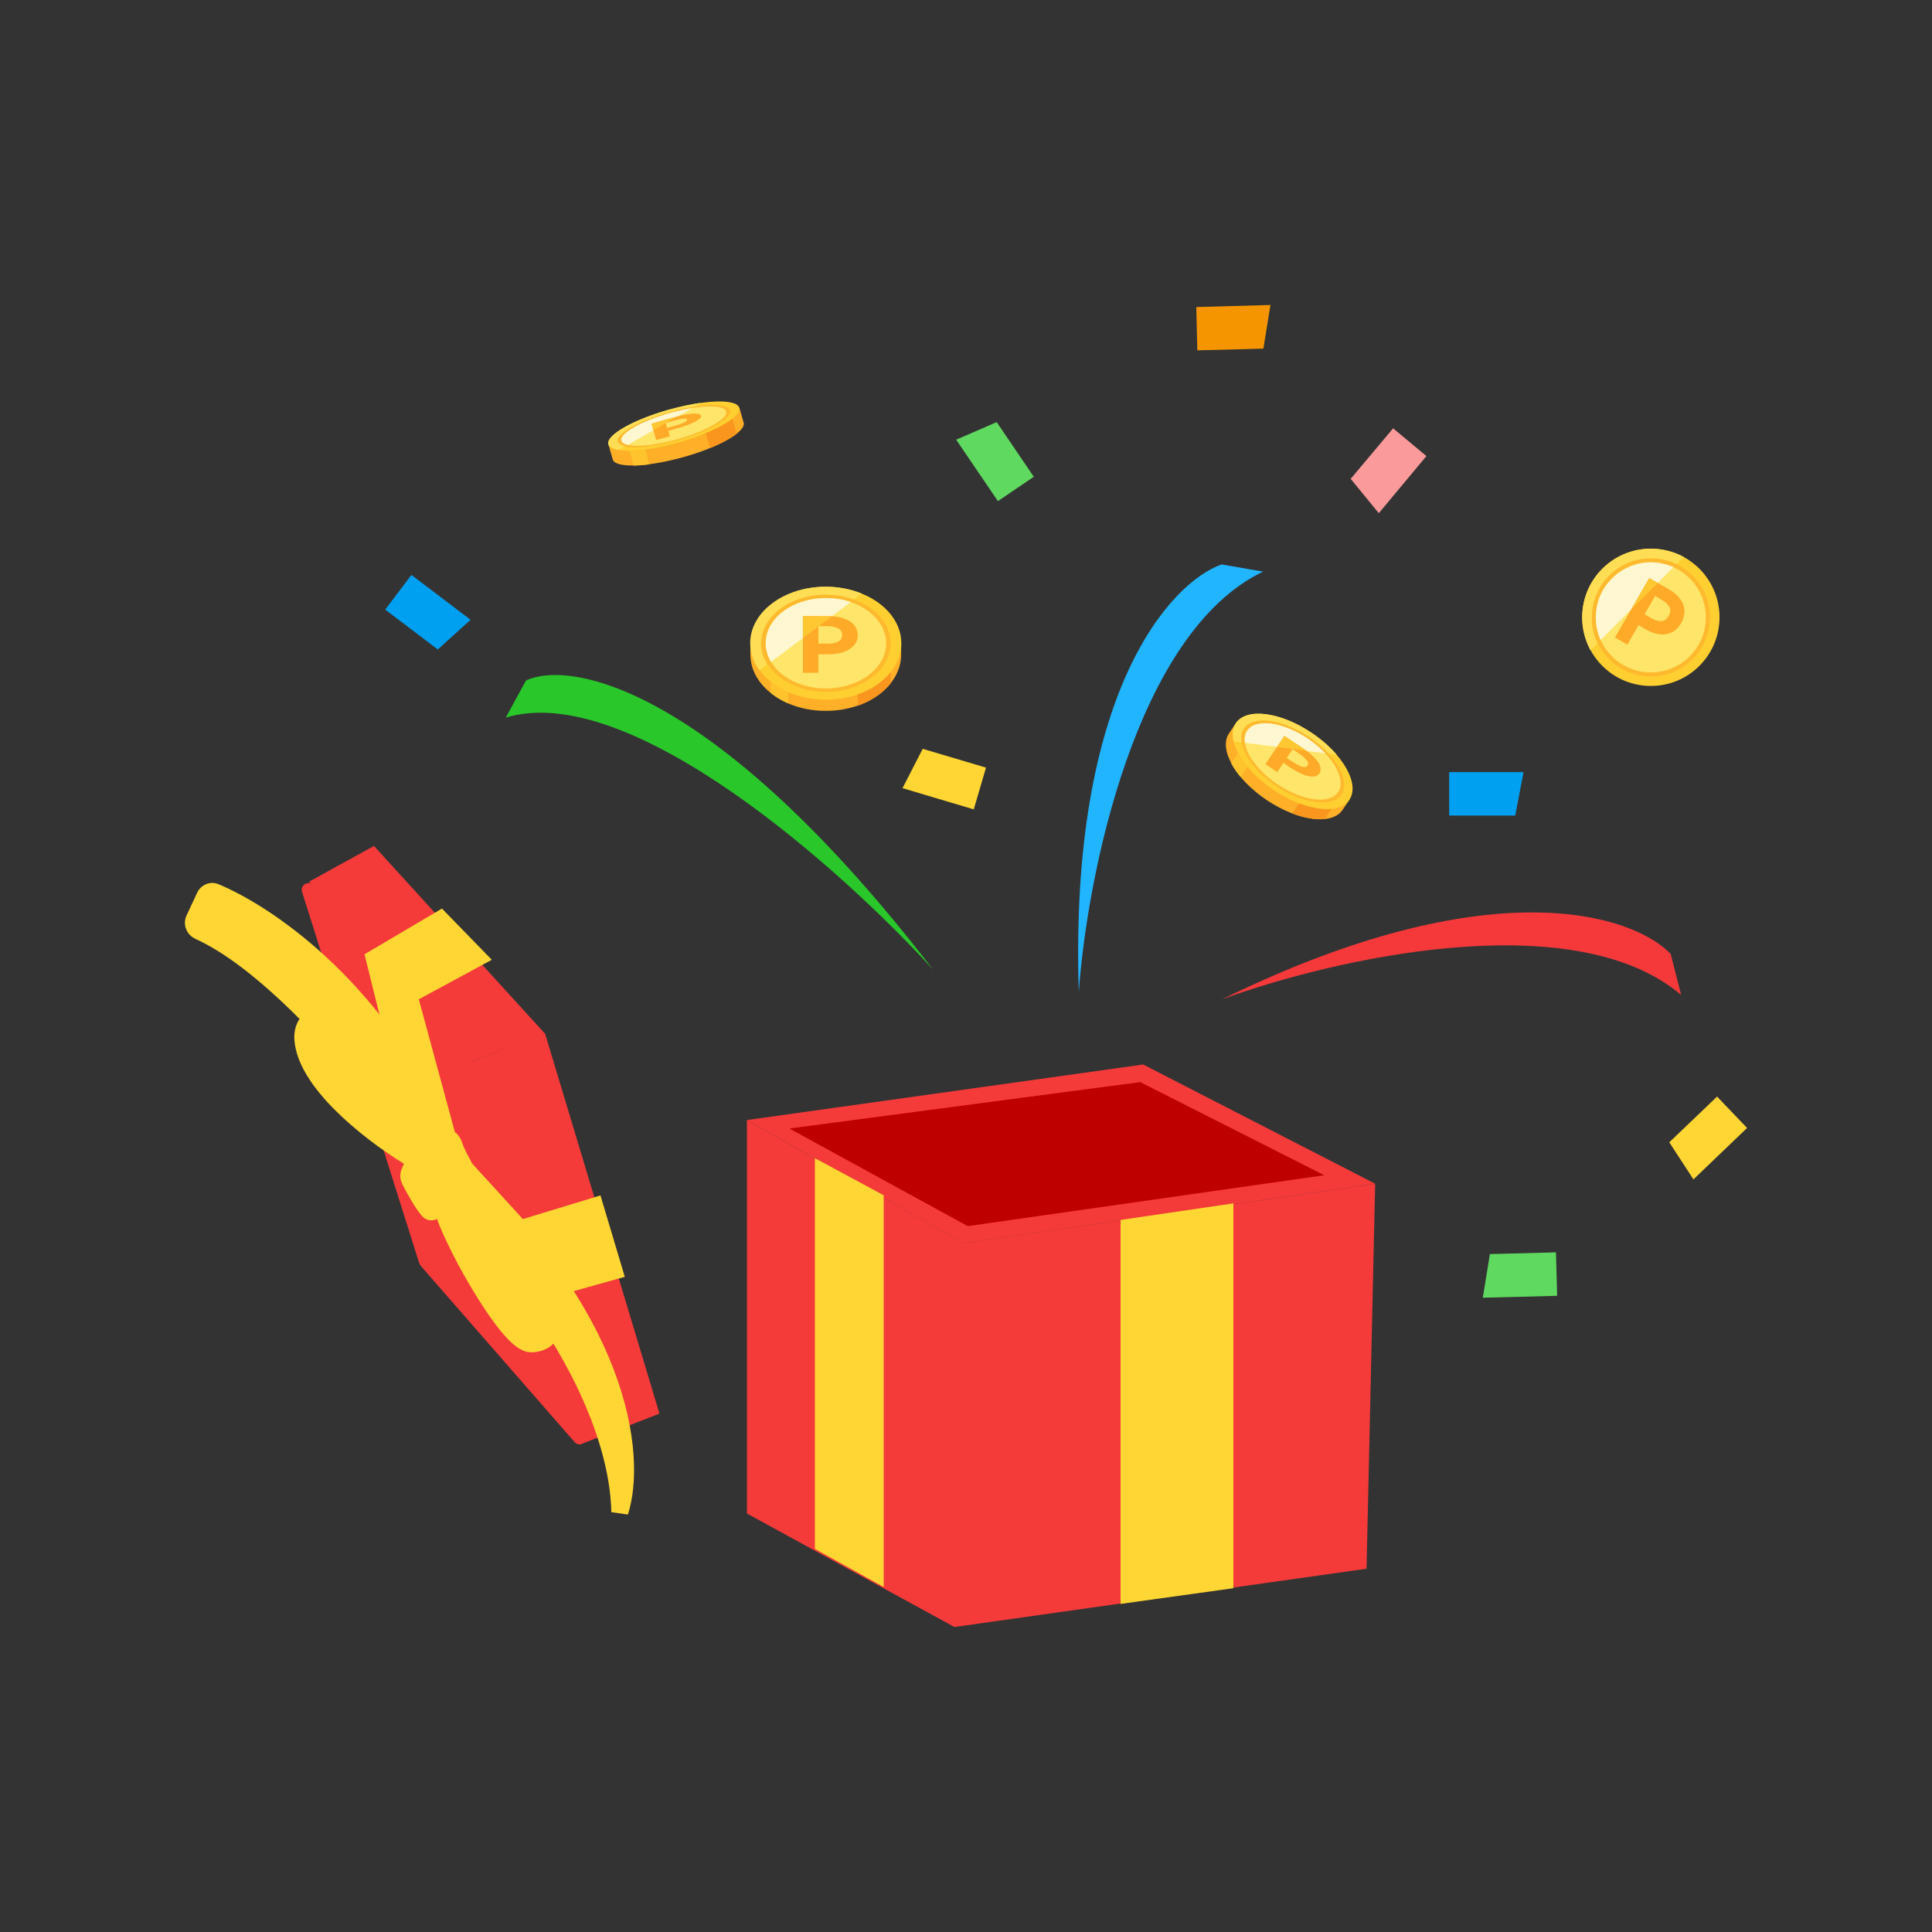 <?xml version="1.0" encoding="UTF-8"?><svg id="b" xmlns="http://www.w3.org/2000/svg" width="112" height="112" viewBox="0 0 112 112"><rect x="0" y="0" width="112" height="112" fill="#333333" stroke="none"/><defs><style>.d{fill:none;}.d,.e,.f,.g,.h,.i,.j,.k,.l,.m,.n,.o,.p,.q,.r,.s,.t,.u,.v,.w,.x,.y,.z{stroke-width:0px;}.e,.f{fill-rule:evenodd;}.e,.x{fill:#ffd633;}.f,.i{fill:#f53a3a;}.g{fill:#f59600;}.h{fill:#fa961e;}.j{fill:#f5393a;}.k{fill:#5fd95f;}.l{fill:#29c72a;}.m{fill:#21b4ff;}.n{fill:#bf0000;}.o{fill:#00a0f0;}.p{fill:#fff7d2;}.q{fill:#ffe569;}.r{fill:#fb9a9a;}.s{fill:#ffaf28;}.t{fill:#ffc32d;}.u{fill:#ffaa28;}.v{fill:#ffcf31;}.w{fill:#ffc832;}.y{fill:#ffb92f;}.z{fill:#ffde55;}</style></defs><g id="c"><polygon class="k" points="59.93 27.64 57.85 29.05 55.43 25.49 57.78 24.47 59.93 27.64"/><polygon class="o" points="22.33 35.34 23.85 33.33 27.28 35.93 25.38 37.65 22.33 35.34"/><polygon class="g" points="69.41 20.31 69.35 17.8 73.65 17.68 73.24 20.21 69.41 20.31"/><polygon class="x" points="99.54 63.57 101.28 65.39 98.17 68.37 96.77 66.22 99.54 63.57"/><polygon class="k" points="90.2 72.6 90.27 75.12 85.96 75.23 86.37 72.7 90.2 72.6"/><polygon class="x" points="57.16 44.5 56.45 46.92 52.32 45.69 53.49 43.41 57.16 44.5"/><polygon class="r" points="80.76 24.83 82.69 26.44 79.93 29.75 78.3 27.76 80.76 24.83"/><polygon class="o" points="84.01 47.28 84.01 44.76 88.32 44.76 87.84 47.28 84.01 47.28"/><path class="m" d="m73.24,33.13c-7.43,3.53-10.23,17.72-10.7,24.37-.57-17.29,5.28-23.73,8.28-24.78l2.42.42Z"/><path class="j" d="m97.46,57.68c-6.27-5.33-20.35-2.05-26.61.25,15.53-7.62,23.8-4.93,26-2.63l.61,2.38Z"/><path class="l" d="m29.32,41.6c7.19-2.19,19.51,8.83,24.77,14.61-12.58-16.34-20.98-17.98-23.6-16.76l-1.17,2.15Z"/><polygon class="n" points="66.18 62.22 44.78 65.17 56.34 71.57 78.49 68.37 66.18 62.22"/><path class="f" d="m45.76,65.42l10.34,5.66,20.67-2.95-10.67-5.4-20.34,2.69Zm20.51-3.71l13.45,6.91-23.87,3.45-12.55-7.14,22.97-3.22Z"/><polygon class="i" points="43.3 87.74 43.3 64.93 55.85 72.06 79.72 68.62 79.22 90.94 55.33 94.32 43.3 87.74"/><polygon class="x" points="65.58 92.53 65.58 70.91 71 70.15 71 91.78 65.58 92.53"/><path class="e" d="m66.08,71.33v20.64l4.44-.62v-20.64l-4.44.62Zm5.42-1.58v22.32l-6.54.91v-22.26l6.54-.96Z"/><polygon class="x" points="47.72 68.08 47.48 89.53 50.93 91.26 50.73 69.59 47.72 68.08"/><path class="e" d="m48.19,68.87l-.54,20.18,2.19,1.17.39-20.33-2.04-1.02Zm-.95-1.73l3.99,2.15v22.71l-3.99-2.21v-22.64Z"/><path class="i" d="m24.37,73.36l8.94,10.24c.27.31.77.03.65-.36l-6.61-21.7c-.02-.06-.05-.11-.08-.15l-9.09-10.07c-.28-.31-.79-.02-.67.38l6.79,21.52c.02.05.04.1.08.14Z"/><polygon class="i" points="17.92 51.11 27.14 61.58 31.61 59.94 21.68 49.04 17.92 51.11"/><polygon class="i" points="38.23 81.95 33.83 83.66 27.14 61.58 31.6 59.92 38.23 81.95"/><polygon class="x" points="35.6 73.68 30.9 74.99 24.5 66.9 21.69 55.56 25.53 53.29 27.69 55.51 23.69 57.68 26.2 66.9 30.15 71.23 34.47 69.91 35.6 73.68"/><path class="e" d="m24.96,66.68l6.13,7.75,3.9-1.09-.84-2.81-4.15,1.26-4.24-4.64-2.64-9.71,3.77-2.05-1.44-1.48-3.19,1.89,2.7,10.89Zm-3.83-11.36l4.49-2.65,2.89,2.97-4.23,2.29,2.37,8.73,3.66,4.01,4.5-1.37,1.41,4.72-5.5,1.54-6.66-8.43-2.93-11.81Z"/><path class="x" d="m35.93,87.64c-.1-5-3.5-10.46-5.19-12.56l-5.57-8.52c11.05,9.38,11.78,17.97,10.76,21.09Z"/><path class="e" d="m31.14,74.79c.87,1.08,2.15,3,3.24,5.27.44.93.86,1.93,1.2,2.97-.59-3.45-2.64-8.21-7.82-13.43l3.39,5.18Zm-6.38-7.96l.73-.64c11.14,9.46,12.01,18.24,10.91,21.61l-.96-.14c-.05-2.4-.89-4.94-1.95-7.17-1.06-2.22-2.31-4.08-3.13-5.1l-.02-.02-5.58-8.54Z"/><path class="x" d="m11.53,53.97c3.43,1.55,7.34,5.8,8.96,7.86.02.02.04.04.06.06l4.03,3.66c.39.35.95-.05.72-.52-3.78-7.94-9.77-12.04-12.81-13.31-.24-.1-.5.01-.61.25l-.62,1.33c-.12.26,0,.57.27.68Z"/><path class="e" d="m11.32,54.42c-.49-.22-.75-.81-.51-1.34l.62-1.33c.21-.45.75-.7,1.24-.49,3.14,1.31,9.22,5.49,13.06,13.55.22.46.05.93-.29,1.18-.34.24-.83.26-1.21-.08l-4.03-3.66s-.08-.08-.11-.12l.39-.3-.39.3s0,0,0,0c-.79-1.01-2.16-2.57-3.75-4.06-1.6-1.5-3.38-2.91-5.03-3.65Zm.38-.92s0,.02.02.02c1.79.81,3.68,2.3,5.3,3.83,1.63,1.53,3.02,3.13,3.84,4.17,0,0,0,0,0,0,0,0,0,0,0,0h0s3.89,3.53,3.89,3.53c-3.72-7.68-9.52-11.65-12.44-12.88l-.61,1.32s0,0,0,0c0,0,0,0,0,0,0,0,0,0,0,0Z"/><path class="x" d="m17.57,60.24c.19,2.72,4.41,5.82,6.5,7.03l.99-1.28c-.5-1.53-4.98-7.35-6.3-7.21-1.06.11-1.23,1.02-1.19,1.46Z"/><path class="e" d="m17.32,59.14c.25-.43.69-.78,1.38-.85.33-.03.67.12.93.28.29.17.6.42.92.7.64.57,1.36,1.36,2.04,2.18.68.83,1.34,1.71,1.86,2.48.51.76.92,1.46,1.07,1.91l.08.25-1.42,1.83-.37-.22c-1.07-.62-2.68-1.72-4.05-3.02-.69-.65-1.33-1.36-1.81-2.09-.48-.73-.83-1.51-.88-2.3-.03-.3.01-.74.24-1.14Zm.85.49c-.11.19-.13.42-.12.56h0s0,.02,0,.02c.04.56.29,1.19.72,1.84.43.65,1.01,1.3,1.66,1.92,1.16,1.09,2.5,2.05,3.5,2.66l.55-.71c-.16-.34-.45-.84-.86-1.44-.5-.74-1.14-1.6-1.8-2.4-.67-.81-1.35-1.55-1.94-2.08-.3-.26-.55-.46-.77-.59-.22-.13-.32-.14-.33-.14,0,0,0,0,0,0-.37.04-.54.2-.63.36Z"/><path class="x" d="m26.52,68.81c-.46.38-.95.92-1.29,1.32-.1.12-.25.17-.36.06-.33-.33-.82-1.22-1.13-1.82-.06-.11-.07-.25-.02-.36.37-1.01,1.08-1.7,1.69-2.11.32-.22.79.1.91.47.13.37.33.77.53,1.12.21.36-.02,1.06-.33,1.32Z"/><path class="e" d="m24.86,69.81s0,0,0,0h0m-.67-1.65c.15.29.34.64.53.96.11.19.22.35.31.48.33-.38.76-.84,1.18-1.18.06-.05.15-.18.2-.38.02-.09.03-.17.03-.23,0-.06-.01-.08-.01-.09,0,0,0,0,0,0-.22-.37-.43-.8-.57-1.21,0-.03-.03-.06-.06-.1-.03-.04-.07-.07-.1-.09-.01,0-.03-.01-.03-.02-.54.37-1.15.98-1.47,1.84Zm-.88.44c-.12-.23-.14-.5-.05-.76.42-1.13,1.2-1.89,1.87-2.35.37-.25.78-.16,1.05,0,.27.15.5.42.6.72.11.33.29.69.49,1.04.2.35.16.77.08,1.07-.09.31-.26.66-.53.87-.43.35-.89.86-1.22,1.26-.1.12-.25.24-.45.28-.22.05-.46-.01-.64-.19-.21-.21-.44-.56-.64-.9-.21-.35-.42-.73-.57-1.03Z"/><path class="x" d="m32.12,76.63c.22-2.72-3.47-6.43-5.35-7.94l-1.17,1.11c.27,1.58,3.8,8.02,5.13,8.09,1.06.05,1.37-.82,1.4-1.26Z"/><path class="e" d="m32.2,77.76c-.31.39-.81.66-1.5.63-.33-.02-.64-.22-.88-.41-.26-.21-.53-.5-.8-.83-.54-.66-1.13-1.55-1.68-2.47-.55-.92-1.07-1.89-1.46-2.73-.39-.82-.69-1.58-.77-2.05l-.04-.26,1.68-1.59.33.27c.96.78,2.38,2.11,3.54,3.6.58.75,1.1,1.55,1.47,2.34.36.79.58,1.62.52,2.41-.02.3-.13.73-.41,1.09Zm-.77-.61c.14-.17.19-.39.2-.53h0s0-.02,0-.02c.05-.56-.11-1.22-.44-1.93-.32-.71-.8-1.44-1.35-2.15-.98-1.26-2.16-2.41-3.05-3.16l-.65.62c.1.36.32.89.63,1.55.38.81.88,1.75,1.42,2.65.54.9,1.1,1.74,1.6,2.35.25.31.48.54.67.7.2.16.29.19.3.19,0,0,0,0,0,0,.37.02.56-.12.68-.26Z"/><circle class="v" cx="95.7" cy="35.79" r="3.98" transform="translate(.72 73.44) rotate(-42.13)"/><circle class="y" cx="95.7" cy="35.79" r="3.43"/><circle class="q" cx="95.7" cy="35.79" r="3.19"/><path class="z" d="m92.28,35.79c0-1.89,1.53-3.43,3.43-3.43.53,0,1.04.12,1.49.34l.41-.41c-.57-.31-1.22-.48-1.91-.48-2.2,0-3.98,1.78-3.98,3.98,0,.69.18,1.34.48,1.91l.41-.41c-.22-.45-.34-.96-.34-1.49Z"/><path class="p" d="m95.7,32.6c-1.76,0-3.19,1.43-3.19,3.19,0,.47.1.91.28,1.31l4.22-4.22c-.4-.18-.84-.28-1.31-.28Z"/><path class="u" d="m93.62,36.96l1.99-3.45,1.15.66c.27.16.49.34.64.55.15.21.24.43.25.67.01.24-.05.48-.19.73s-.32.42-.53.53c-.21.11-.45.15-.71.12-.26-.03-.52-.12-.79-.27l-.44-.26-.65,1.13-.71-.41Zm2.13-1.11c.2.11.39.17.56.16.17,0,.31-.11.42-.3s.13-.36.05-.51c-.08-.16-.22-.29-.42-.41l-.41-.24-.61,1.06.41.24Z"/><polygon class="w" points="95.61 33.51 94.56 35.34 96.1 33.8 95.61 33.51"/><path class="s" d="m78.23,46.36l-.4.59c-.61.91-2.58.65-4.4-.57s-2.8-2.96-2.18-3.87l.4-.59,6.59,4.44Z"/><ellipse class="v" cx="74.93" cy="44.14" rx="1.99" ry="3.97" transform="translate(-3.54 81.62) rotate(-56.03)"/><ellipse class="y" cx="74.93" cy="44.14" rx="1.71" ry="3.42" transform="translate(-3.54 81.62) rotate(-56.03)"/><ellipse class="q" cx="74.93" cy="44.14" rx="1.59" ry="3.18" transform="translate(-3.54 81.62) rotate(-56.03)"/><path class="z" d="m72.1,42.23c.53-.78,2.22-.56,3.79.49.44.3.83.63,1.14.97l.46.06c-.38-.44-.87-.88-1.44-1.26-1.82-1.23-3.79-1.48-4.4-.57-.19.29-.23.65-.13,1.06l.46.06c-.05-.31-.02-.59.13-.81Z"/><path class="p" d="m75.82,42.82c-1.46-.98-3.03-1.19-3.52-.46-.13.19-.17.43-.13.7l4.66.61c-.28-.3-.62-.59-1.01-.85Z"/><path class="u" d="m73.35,44.31l1.11-1.65,1.1.74c.26.17.47.35.64.52.17.17.28.34.33.5.05.15.04.29-.04.41s-.2.18-.36.19c-.16,0-.36-.03-.58-.12-.22-.09-.47-.22-.73-.39l-.42-.29-.36.54-.68-.46Zm1.63-.12c.19.13.36.21.51.26.15.04.25.02.31-.07s.05-.19-.05-.31c-.1-.12-.24-.25-.43-.38l-.39-.26-.34.51.39.26Z"/><path class="w" d="m75.73,43.52c-.05-.04-.11-.08-.17-.12l-1.1-.74-.43.64,1.7.22Z"/><path class="t" d="m71.77,43.65l-.4.59c.14.27.33.54.55.81l.4-.59c-.23-.27-.41-.54-.55-.81Z"/><path class="h" d="m75.32,46.57l-.4.59c.69.26,1.35.37,1.88.32l.4-.59c-.53.06-1.18-.05-1.88-.32Z"/><path class="s" d="m52.24,37.29v.65c0,1.81-1.95,3.27-4.37,3.27s-4.37-1.47-4.37-3.27v-.65h8.73Z"/><ellipse class="v" cx="47.88" cy="37.29" rx="4.37" ry="3.27"/><ellipse class="y" cx="47.88" cy="37.29" rx="3.75" ry="2.82"/><ellipse class="q" cx="47.88" cy="37.29" rx="3.49" ry="2.62"/><path class="z" d="m44.12,37.29c0-1.56,1.68-2.82,3.75-2.82.59,0,1.14.1,1.63.28l.45-.34c-.62-.25-1.33-.4-2.09-.4-2.41,0-4.37,1.47-4.37,3.27,0,.57.19,1.1.53,1.57l.45-.34c-.24-.37-.37-.79-.37-1.23Z"/><path class="p" d="m47.88,34.67c-1.93,0-3.49,1.17-3.49,2.62,0,.38.11.75.31,1.08l4.62-3.47c-.44-.15-.93-.23-1.44-.23Z"/><path class="u" d="m46.55,38.99v-3.27h1.46c.34,0,.65.04.9.13.26.09.46.21.6.38.14.16.21.36.21.6s-.07.43-.22.59c-.14.16-.35.29-.6.38-.26.09-.56.13-.9.13h-.56v1.07h-.9Zm1.41-1.67c.25,0,.46-.04.62-.12.16-.08.24-.2.24-.39s-.08-.31-.24-.39c-.16-.08-.37-.12-.62-.12h-.52v1.01h.52Z"/><path class="w" d="m48.23,35.72c-.07,0-.15,0-.23,0h-1.46v1.27l1.68-1.26Z"/><path class="t" d="m44.69,39.53v.65c.29.23.63.43,1,.6v-.65c-.37-.16-.71-.36-1-.6Z"/><path class="h" d="m49.73,40.26v.65c.8-.28,1.46-.73,1.91-1.3v-.65c-.45.56-1.11,1.02-1.91,1.3Z"/><path class="s" d="m42.86,23.63l.25.87c.15.52-1.43,1.43-3.53,2.01s-3.92.64-4.06.12l-.25-.87,7.59-2.13Z"/><ellipse class="v" cx="39.06" cy="24.7" rx="3.94" ry=".99" transform="translate(-5.22 11.47) rotate(-15.67)"/><ellipse class="y" cx="39.06" cy="24.7" rx="3.39" ry=".85" transform="translate(-5.22 11.47) rotate(-15.67)"/><ellipse class="q" cx="39.06" cy="24.7" rx="3.15" ry=".79" transform="translate(-5.22 11.47) rotate(-15.67)"/><path class="z" d="m35.8,25.61c-.13-.45,1.23-1.23,3.04-1.73.51-.14,1-.25,1.44-.32l.37-.21c-.56.08-1.19.21-1.85.39-2.1.59-3.68,1.49-3.53,2.01.05.16.26.27.59.32l.37-.21c-.24-.05-.39-.14-.42-.26Z"/><path class="p" d="m38.85,23.94c-1.68.47-2.94,1.19-2.82,1.61.03.11.16.19.36.24l3.74-2.13c-.39.06-.82.16-1.27.28Z"/><path class="u" d="m38.04,25.51l-.27-.95,1.27-.36c.3-.08.57-.15.8-.18.23-.04.42-.05.56-.04.14.01.22.05.24.12s-.03.14-.14.22c-.11.08-.28.17-.49.26-.22.09-.48.17-.78.26l-.49.14.09.31-.78.22Zm1.09-.83c.22-.06.4-.12.53-.19.13-.06.19-.12.17-.17s-.09-.07-.24-.05c-.15.02-.33.06-.55.12l-.45.13.08.29.45-.13Z"/><path class="w" d="m39.24,24.16c-.06.02-.13.03-.2.05l-1.27.36.1.37,1.36-.78Z"/><path class="t" d="m36.48,26.12l.25.87c.27,0,.58-.03.92-.07l-.25-.87c-.34.04-.65.07-.92.07Z"/><path class="h" d="m40.91,25.11l.25.87c.67-.28,1.21-.57,1.55-.84l-.25-.87c-.34.27-.88.57-1.55.84Z"/><rect class="d" width="112" height="112"/></g></svg>
